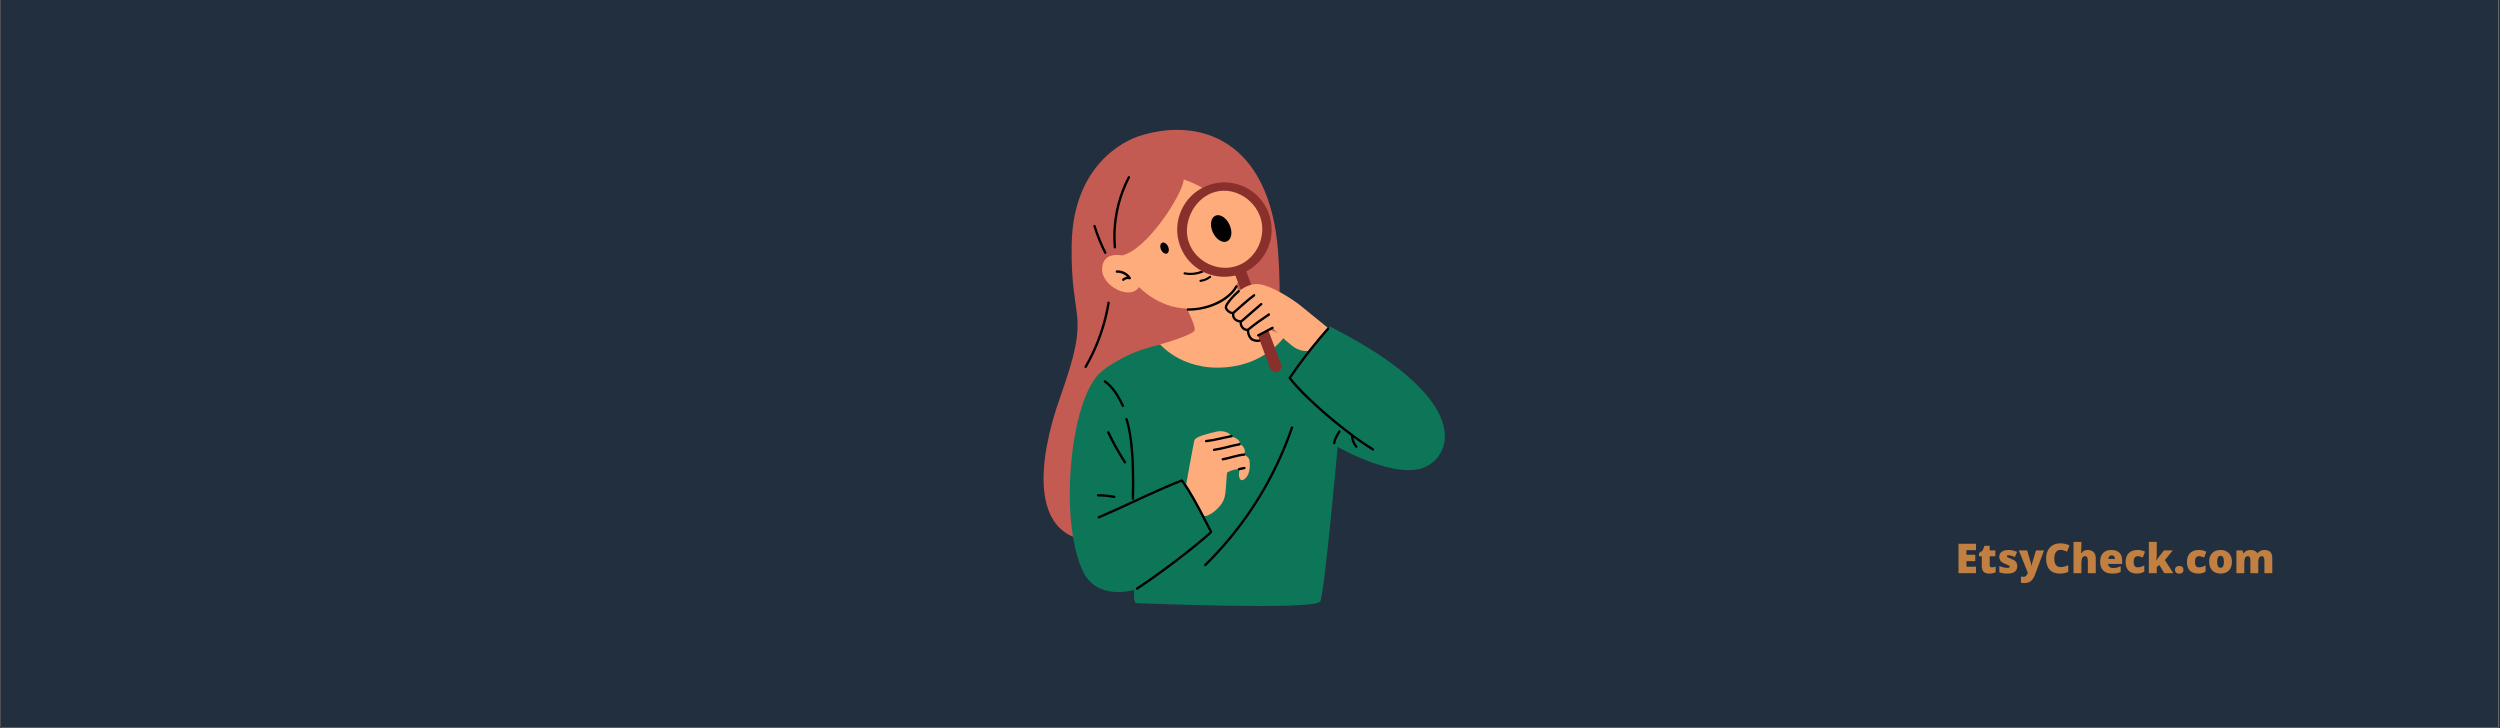 <?xml version="1.0" encoding="UTF-8"?> <svg xmlns="http://www.w3.org/2000/svg" xmlns:xlink="http://www.w3.org/1999/xlink" width="3635" zoomAndPan="magnify" viewBox="0 0 2726.25 794.25" height="1059" preserveAspectRatio="xMidYMid meet" version="1.0"><rect x="0" y="0" width="2726.25" height="794.25" fill="#333333" stroke="none"/><defs><filter x="0%" y="0%" width="100%" height="100%" id="cae32e70e9"><feColorMatrix values="0 0 0 0 1 0 0 0 0 1 0 0 0 0 1 0 0 0 1 0" color-interpolation-filters="sRGB"></feColorMatrix></filter><g></g><clipPath id="83e8880913"><path d="M 0.91 0 L 2724.59 0 L 2724.59 793.5 L 0.91 793.5 Z M 0.91 0 " clip-rule="nonzero"></path></clipPath><mask id="c77f003b8d"><g filter="url(#cae32e70e9)"><rect x="-272.625" width="3271.5" fill="#000000" y="-79.425" height="953.1" fill-opacity="0.72"></rect></g></mask><clipPath id="dc33e517dd"><rect x="0" width="350" y="0" height="63"></rect></clipPath></defs><g clip-path="url(#83e8880913)"><path fill="#ffffff" d="M 0.91 0 L 2724.59 0 L 2724.59 793.5 L 0.91 793.5 Z M 0.91 0 " fill-opacity="1" fill-rule="nonzero"></path><path fill="#222f3e" d="M 0.91 0 L 2724.59 0 L 2724.59 793.5 L 0.91 793.5 Z M 0.91 0 " fill-opacity="1" fill-rule="nonzero"></path></g><path fill="#c45b52" d="M 1393.828 275.492 C 1400.93 373.574 1372.117 433.98 1372.117 433.98 L 1384.523 488.254 L 1371.496 530.434 C 1371.496 530.434 1226.121 600.734 1177.109 587.711 C 1128.098 574.684 1129.961 506.656 1156.43 432.223 C 1190.453 336.547 1167.391 356.133 1168.633 267.43 C 1169.871 178.727 1227.523 153.164 1242.457 148.332 C 1305.734 127.863 1384.73 149.781 1393.828 275.492 Z M 1393.828 275.492 C 1400.93 373.574 1382.25 433.527 1382.25 433.527 L 1384.523 488.254 L 1371.496 530.434 C 1371.496 530.434 1226.121 600.734 1177.109 587.711 C 1128.098 574.684 1129.961 506.656 1156.43 432.223 C 1190.453 336.547 1167.391 356.133 1168.633 267.43 C 1169.871 178.727 1227.523 153.164 1242.457 148.332 C 1305.734 127.863 1384.73 149.781 1393.828 275.492 Z M 1393.828 275.492 " fill-opacity="1" fill-rule="nonzero"></path><path fill="#0e7658" d="M 1341.582 387.422 L 1404.223 366.758 L 1428.938 380.816 C 1428.938 380.816 1440.016 367.398 1451.945 356.961 C 1597.676 431.094 1587.664 490.953 1556.344 508.207 C 1525.023 525.465 1458.695 487.332 1458.695 487.332 C 1458.695 487.332 1444.207 648.168 1439.734 655.836 C 1433.891 665.848 1243.789 657.754 1239.531 657.754 C 1235.27 657.754 1236.973 643.266 1236.973 643.266 C 1236.973 643.266 1195.715 656.047 1180.445 621.965 C 1161.695 575.098 1177.508 443.828 1200.898 409.363 C 1217.09 385.504 1264.031 376.133 1264.031 376.133 Z M 1341.582 387.422 L 1404.223 366.758 L 1428.938 380.816 C 1428.938 380.816 1438.512 366.625 1450.445 356.188 C 1596.172 430.32 1587.664 490.953 1556.344 508.207 C 1525.023 525.465 1458.695 487.332 1458.695 487.332 C 1458.695 487.332 1444.207 648.168 1439.734 655.836 C 1433.891 665.848 1243.789 657.754 1239.531 657.754 C 1235.27 657.754 1236.973 643.266 1236.973 643.266 C 1236.973 643.266 1195.715 656.047 1180.445 621.965 C 1155.383 566.766 1166.691 446.457 1195.426 411.066 C 1213.602 388.684 1264.031 376.133 1264.031 376.133 Z M 1341.582 387.422 " fill-opacity="1" fill-rule="nonzero"></path><path fill="#feac7c" d="M 1401.273 366.469 C 1401.273 366.469 1383.902 392.523 1347.094 399.141 C 1292.789 408.902 1265.203 375.566 1265.203 375.566 C 1265.203 375.566 1302.012 365.23 1302.84 359.855 C 1303.457 355.836 1297.379 342.816 1294.266 336.488 C 1262.953 335.703 1242.145 313.023 1242.145 313.023 C 1232.219 328.219 1200.582 311.473 1201.82 292.551 C 1203.062 273.633 1223.535 278.594 1223.535 278.594 C 1251.762 272.184 1290.434 210.156 1290.848 195.684 C 1299.633 198.695 1307.258 202.383 1313.902 206.465 C 1324.629 203.207 1342.848 200.527 1359.504 211.809 C 1384.168 228.516 1390.062 269.703 1356.238 291.59 C 1354.758 298.273 1352.125 305.094 1347.836 311.367 L 1365.301 347.016 C 1366.902 350.285 1369.59 352.902 1372.906 354.414 Z M 1401.273 366.469 C 1401.273 366.469 1383.902 392.523 1347.094 399.141 C 1292.789 408.902 1265.203 375.566 1265.203 375.566 C 1265.203 375.566 1302.012 365.23 1302.84 359.855 C 1303.457 355.836 1297.379 342.816 1294.266 336.488 C 1262.953 335.703 1242.145 313.023 1242.145 313.023 C 1232.219 328.219 1200.582 311.473 1201.82 292.551 C 1203.062 273.633 1223.535 278.594 1223.535 278.594 C 1251.762 272.184 1290.434 210.156 1290.848 195.684 C 1299.633 198.695 1307.258 202.383 1313.902 206.465 C 1324.629 203.207 1342.848 200.527 1359.504 211.809 C 1384.168 228.516 1390.062 269.703 1356.238 291.59 C 1354.758 298.273 1352.125 305.094 1347.836 311.367 L 1365.301 347.016 C 1366.902 350.285 1369.59 352.902 1372.906 354.414 Z M 1401.273 366.469 " fill-opacity="1" fill-rule="nonzero"></path><path fill="#892f2c" d="M 1397.062 397.402 L 1359.086 295.996 C 1381.82 284.145 1392.672 256.941 1383.453 232.324 C 1373.484 205.695 1343.809 192.195 1317.176 202.164 C 1290.543 212.137 1277.039 241.805 1287.012 268.434 C 1296.23 293.051 1322.285 306.434 1347.207 300.441 L 1385.07 401.539 C 1386.242 404.672 1389.586 406.637 1392.809 405.738 C 1396.441 404.727 1398.355 400.855 1397.062 397.402 Z M 1296.707 265.137 C 1288.895 244.281 1301.035 218.145 1321.891 210.336 C 1342.75 202.527 1366.203 215.008 1374.016 235.859 C 1381.824 256.715 1370.773 281.781 1349.918 289.59 C 1329.062 297.398 1304.516 285.988 1296.707 265.137 Z M 1296.707 265.137 " fill-opacity="1" fill-rule="nonzero"></path><path fill="#feac7c" d="M 1356.152 495.902 C 1359.906 491.777 1355.402 485.027 1351.277 483.902 C 1353.902 480.902 1346.402 476.027 1341.527 476.027 C 1343.777 473.402 1335.148 468.527 1326.148 470.777 C 1317.145 473.027 1303.641 476.027 1302.516 480.152 C 1301.391 484.277 1293.516 528.156 1293.516 528.156 C 1293.516 528.156 1304.906 546.355 1312.766 562.484 C 1316.141 564.734 1332.539 554.297 1335.512 541.809 C 1337.492 533.492 1337.191 515.719 1338.523 515.031 C 1346.039 511.16 1351.777 511.629 1351.777 511.629 C 1351.777 511.629 1349.164 521.602 1353.793 523.566 C 1355.742 524.395 1365.105 519.176 1362.48 501.547 C 1362.48 501.547 1361.406 497.402 1356.152 495.902 Z M 1447.844 357.316 L 1427.332 382.598 C 1427.332 382.598 1418.551 384.512 1409.184 377.223 C 1401.016 370.863 1387.625 357.684 1387.625 357.684 C 1387.625 357.684 1379.199 361.328 1371.652 365.281 L 1373.355 370.555 C 1373.355 370.555 1369.258 371.41 1365.449 370.09 C 1360.582 368.402 1359.055 362.316 1359.055 362.316 L 1359.07 362.32 C 1358.551 360.805 1358.652 359.137 1359.555 357.684 C 1355.832 357.891 1350.094 353.652 1351.953 348.688 C 1346.578 350.551 1342.805 344.191 1343.891 339.695 C 1341.406 340.934 1336.961 333.801 1340.684 328.219 C 1344.754 322.117 1357.227 309.766 1370.102 309.766 C 1385.816 309.766 1413.062 329.047 1417.609 332.766 C 1422.16 336.488 1447.844 357.316 1447.844 357.316 Z M 1447.844 357.316 " fill-opacity="1" fill-rule="nonzero"></path><path fill="#000000" d="M 1192.316 246.918 C 1191.816 245.312 1194.328 244.633 1194.824 246.227 C 1197.898 256.125 1201.785 265.742 1206.457 274.996 C 1207.211 276.488 1204.965 277.805 1204.211 276.309 C 1199.441 266.859 1195.457 257.027 1192.316 246.918 Z M 1217.074 269.723 C 1215.348 249.461 1218.133 228.926 1225.152 209.84 C 1227.156 204.398 1229.512 199.102 1232.191 193.957 C 1232.961 192.473 1230.719 191.156 1229.945 192.645 C 1220.402 210.98 1214.969 231.363 1214.09 252.016 C 1213.84 257.922 1213.973 263.836 1214.473 269.723 C 1214.613 271.379 1217.215 271.395 1217.074 269.723 Z M 1210.164 330.484 C 1210.434 328.848 1207.93 328.145 1207.656 329.793 C 1204.496 348.84 1198.699 367.441 1190.395 384.871 C 1188.043 389.812 1185.488 394.656 1182.754 399.395 C 1181.914 400.848 1184.16 402.16 1185 400.707 C 1194.758 383.797 1202.148 365.516 1206.848 346.562 C 1208.168 341.25 1209.27 335.887 1210.164 330.484 Z M 1217.918 294.855 C 1216.254 294.953 1216.246 297.555 1217.918 297.457 C 1222.062 297.215 1226.168 298.848 1229.055 301.773 C 1227.16 301.965 1225.34 302.789 1223.961 304.152 C 1222.77 305.332 1224.609 307.172 1225.801 305.992 C 1227.348 304.461 1229.602 303.957 1231.664 304.617 C 1232.73 304.957 1233.734 303.652 1233.133 302.707 C 1229.898 297.629 1223.953 294.504 1217.918 294.855 Z M 1333.793 502.121 C 1341.461 500.758 1348.801 497.758 1356.594 497.059 C 1358.25 496.91 1358.266 494.309 1356.594 494.457 C 1348.555 495.18 1341.008 498.207 1333.102 499.613 C 1331.453 499.906 1332.152 502.414 1333.793 502.121 Z M 1323.934 491.832 C 1333.434 490.562 1342.516 487.395 1351.941 485.766 C 1353.586 485.48 1352.887 482.973 1351.25 483.258 C 1342.059 484.848 1333.195 487.992 1323.934 489.23 C 1323.23 489.324 1322.641 489.762 1322.633 490.531 C 1322.625 491.16 1323.238 491.922 1323.934 491.832 Z M 1342.613 474.391 C 1333.488 476.074 1324.488 478.719 1315.246 479.719 C 1313.602 479.895 1313.582 482.5 1315.246 482.32 C 1324.727 481.297 1333.945 478.625 1343.305 476.895 C 1344.949 476.594 1344.25 474.086 1342.613 474.391 Z M 1351.566 512.836 C 1353.5 512.426 1355.43 512.016 1357.359 511.609 C 1358.027 511.465 1358.477 510.648 1358.27 510.008 C 1358.043 509.305 1357.383 508.949 1356.668 509.102 C 1354.738 509.508 1352.809 509.918 1350.875 510.328 C 1350.211 510.469 1349.762 511.289 1349.969 511.93 C 1350.195 512.633 1350.855 512.988 1351.566 512.836 Z M 1214.809 543.098 C 1216.441 543.41 1217.145 540.902 1215.5 540.59 C 1209.523 539.461 1203.457 538.852 1197.375 538.805 C 1195.703 538.793 1195.699 541.391 1197.375 541.406 C 1203.227 541.453 1209.055 542.008 1214.809 543.098 Z M 1204.234 417.082 C 1213.344 423.418 1218.676 433.586 1223.508 443.27 C 1224.254 444.766 1226.496 443.453 1225.75 441.957 C 1220.695 431.82 1215.062 421.457 1205.547 414.836 C 1204.168 413.879 1202.867 416.133 1204.234 417.082 Z M 1227.141 457.379 C 1230.539 467.867 1232.02 478.945 1232.98 489.895 C 1234.031 501.852 1234.348 513.867 1234.348 525.863 C 1234.348 531.871 1234.258 537.871 1234.125 543.875 C 1234.086 545.551 1236.688 545.551 1236.727 543.875 C 1236.977 532.637 1237.062 521.387 1236.727 510.148 C 1236.367 498.141 1235.582 486.105 1233.688 474.23 C 1232.742 468.305 1231.5 462.402 1229.648 456.688 C 1229.133 455.102 1226.621 455.781 1227.141 457.379 Z M 1207.418 472.164 C 1212.832 483.402 1218.918 494.309 1225.637 504.82 C 1226.535 506.227 1228.789 504.922 1227.883 503.508 C 1221.164 492.996 1215.078 482.09 1209.664 470.852 C 1208.938 469.344 1206.695 470.66 1207.418 472.164 Z M 1407.699 465.867 C 1400.133 487.859 1390.555 509.141 1379.137 529.406 C 1367.781 549.559 1354.629 568.707 1339.855 586.512 C 1331.539 596.531 1322.715 606.125 1313.422 615.254 C 1312.227 616.43 1314.066 618.266 1315.262 617.09 C 1331.926 600.723 1347.082 582.832 1360.531 563.734 C 1373.984 544.629 1385.715 524.312 1395.52 503.102 C 1401.027 491.18 1405.934 478.977 1410.207 466.559 C 1410.754 464.973 1408.242 464.293 1407.699 465.867 Z M 1321.637 580.914 C 1321.824 580.707 1321.906 580.484 1321.945 580.262 C 1322.02 579.98 1322.012 579.668 1321.84 579.34 C 1313.871 564.141 1306.281 548.695 1297.234 534.094 C 1294.953 530.41 1292.57 526.781 1289.953 523.328 C 1289.699 522.992 1289.359 522.832 1289.016 522.793 C 1288.777 522.684 1288.488 522.648 1288.152 522.785 C 1275.703 527.707 1263.453 533.113 1251.273 538.656 C 1239.41 544.051 1227.617 549.598 1215.75 554.992 C 1209.715 557.734 1203.656 560.438 1197.547 563.016 C 1196.895 563.289 1196.766 564.242 1197.078 564.793 C 1197.465 565.469 1198.215 565.531 1198.859 565.262 C 1209.984 560.562 1220.945 555.484 1231.906 550.418 C 1243.973 544.84 1256.031 539.242 1268.211 533.914 C 1274.871 531.004 1281.57 528.184 1288.324 525.504 C 1292.984 531.777 1296.996 538.535 1300.844 545.328 C 1305.273 553.145 1309.449 561.102 1313.586 569.078 C 1315.434 572.641 1317.273 576.207 1319.133 579.762 C 1317.367 581.598 1315.383 583.254 1313.469 584.914 C 1309.367 588.465 1305.18 591.918 1300.965 595.332 C 1288.867 605.129 1276.484 614.59 1263.867 623.715 C 1255.801 629.551 1247.629 635.242 1239.316 640.723 C 1237.926 641.641 1239.227 643.895 1240.629 642.969 C 1255.168 633.379 1269.297 623.172 1283.141 612.609 C 1293.633 604.605 1304.016 596.43 1314.039 587.844 C 1316.621 585.633 1319.355 583.445 1321.637 580.914 Z M 1497.883 488.992 C 1484.16 480.598 1471.262 470.82 1458.785 460.688 C 1445.914 450.23 1433.398 439.246 1421.742 427.438 C 1416.934 422.566 1412.207 417.539 1408.023 412.109 C 1417.805 397.758 1428.285 383.891 1439.457 370.59 C 1442.652 366.785 1445.906 363.031 1449.207 359.316 C 1450.316 358.07 1448.484 356.227 1447.367 357.48 C 1435.535 370.785 1424.375 384.688 1413.953 399.121 C 1411.004 403.207 1408.117 407.332 1405.289 411.5 C 1405.055 411.844 1405.031 412.469 1405.289 412.812 C 1413.84 424.09 1424.316 433.98 1434.762 443.477 C 1447.039 454.645 1459.867 465.23 1473.172 475.152 C 1473.281 479.906 1475.07 484.48 1478.195 488.062 C 1478.656 488.594 1479.562 488.535 1480.035 488.062 C 1480.562 487.539 1480.5 486.754 1480.035 486.227 C 1477.828 483.695 1476.434 480.539 1475.957 477.234 C 1482.648 482.156 1489.484 486.902 1496.57 491.238 C 1498 492.113 1499.309 489.867 1497.883 488.992 Z M 1459.434 469.816 C 1458.266 471.957 1456.926 474.008 1455.832 476.188 C 1454.699 478.441 1453.941 480.777 1453.672 483.293 C 1453.598 483.992 1454.324 484.594 1454.973 484.594 C 1455.738 484.594 1456.199 483.996 1456.273 483.293 C 1456.758 478.742 1459.551 475.031 1461.68 471.129 C 1462.48 469.66 1460.234 468.348 1459.434 469.816 Z M 1333.359 325.598 C 1326.516 329.992 1318.816 332.977 1310.875 334.668 C 1305.785 335.754 1300.598 336.266 1295.395 336.254 C 1293.719 336.25 1293.719 338.852 1295.395 338.855 C 1312.191 338.895 1330.219 333.461 1342.582 321.688 C 1345.234 319.164 1347.605 316.285 1349.355 313.059 C 1350.152 311.586 1347.906 310.27 1347.109 311.746 C 1343.973 317.535 1338.84 322.078 1333.359 325.598 Z M 1272.637 276.395 C 1274.738 275.434 1275.238 272.031 1273.758 268.801 C 1272.273 265.57 1269.367 263.734 1267.266 264.699 C 1265.164 265.664 1264.664 269.062 1266.145 272.293 C 1267.629 275.523 1270.535 277.359 1272.637 276.395 Z M 1338.109 263.191 C 1343.133 260.887 1344.332 252.766 1340.789 245.047 C 1337.246 237.328 1330.305 232.941 1325.285 235.246 C 1320.262 237.551 1319.062 245.672 1322.605 253.391 C 1326.145 261.109 1333.09 265.496 1338.109 263.191 Z M 1307.996 306.246 C 1307.996 306.824 1308.543 307.516 1309.184 307.434 C 1313.328 306.914 1317.152 305.324 1320.441 302.75 C 1320.949 302.355 1320.855 301.484 1320.441 301.07 C 1319.941 300.57 1319.266 300.672 1318.762 301.07 C 1316.023 303.211 1312.633 304.621 1309.184 305.055 C 1308.547 305.137 1307.996 305.543 1307.996 306.246 Z M 1291.453 299.223 C 1298.648 300.672 1306.211 299.766 1312.836 296.723 C 1311.906 296.273 1310.992 295.793 1310.09 295.289 C 1304.41 297.512 1298.133 298.145 1292.086 296.93 C 1290.594 296.629 1289.953 298.918 1291.453 299.223 Z M 1342.27 324.172 C 1341.176 325.43 1340.133 326.73 1339.105 328.043 C 1338 329.457 1336.895 330.871 1336.199 332.543 C 1335.668 333.828 1335.312 335.238 1335.805 336.586 C 1336.234 337.77 1337.066 338.809 1337.965 339.672 C 1339.387 341.035 1341.391 342.41 1343.453 342.559 C 1343.234 344.785 1344.051 347.062 1345.559 348.723 C 1347.137 350.465 1349.422 351.426 1351.738 351.684 C 1351.68 353.875 1352.355 356.02 1353.723 357.785 C 1355.121 359.598 1357.348 361.055 1359.641 360.953 C 1359.91 364.395 1360.992 367.84 1363.523 370.316 C 1364.668 371.434 1366.289 372.098 1367.816 372.504 C 1369.629 372.984 1371.555 373.121 1373.395 372.688 C 1375.02 372.301 1374.332 369.793 1372.703 370.18 C 1371.293 370.512 1369.805 370.352 1368.418 369.973 C 1367.777 369.797 1367.156 369.578 1366.57 369.281 C 1365.984 368.98 1365.648 368.77 1365.281 368.395 C 1363.156 366.219 1362.34 363.262 1362.191 360.301 C 1369.25 354.43 1376.773 349.168 1384.406 344.074 C 1385.789 343.148 1384.488 340.895 1383.094 341.828 C 1375.395 346.965 1367.824 352.285 1360.691 358.188 C 1360.488 358.199 1360.285 358.238 1360.086 358.324 C 1360.227 358.262 1359.887 358.371 1359.852 358.383 C 1359.777 358.395 1359.742 358.402 1359.723 358.406 C 1359.695 358.41 1359.664 358.41 1359.633 358.414 C 1359.348 358.418 1359.117 358.406 1358.969 358.367 C 1358.375 358.227 1358.051 358.094 1357.543 357.793 C 1357.34 357.672 1357.145 357.539 1356.953 357.398 C 1356.918 357.367 1356.805 357.277 1356.789 357.262 C 1356.707 357.195 1356.629 357.125 1356.551 357.051 C 1356.367 356.883 1356.191 356.703 1356.023 356.512 C 1355.941 356.418 1355.859 356.324 1355.781 356.227 C 1355.77 356.215 1355.773 356.215 1355.766 356.207 C 1355.738 356.168 1355.707 356.129 1355.68 356.086 C 1355.398 355.695 1355.148 355.277 1354.941 354.84 C 1354.938 354.836 1354.855 354.652 1354.844 354.625 C 1354.805 354.531 1354.766 354.434 1354.73 354.336 C 1354.648 354.098 1354.574 353.859 1354.508 353.613 C 1354.445 353.371 1354.398 353.125 1354.355 352.875 C 1354.348 352.824 1354.344 352.816 1354.34 352.805 C 1354.34 352.789 1354.34 352.777 1354.336 352.723 C 1354.328 352.598 1354.316 352.473 1354.309 352.344 C 1354.297 352.113 1354.297 351.883 1354.309 351.652 C 1354.312 351.535 1354.32 351.418 1354.332 351.305 C 1354.574 351.273 1354.816 351.199 1355.047 351.004 C 1362.148 344.875 1369.199 338.688 1376.293 332.551 C 1377.562 331.453 1375.715 329.621 1374.453 330.711 C 1367.359 336.852 1360.309 343.035 1353.207 349.164 C 1353.188 349.18 1353.184 349.199 1353.168 349.211 C 1353.09 349.195 1353.012 349.164 1352.926 349.16 C 1350.922 349.145 1348.902 348.48 1347.488 346.984 C 1346.195 345.617 1345.68 343.621 1346.223 341.867 C 1346.227 341.863 1346.223 341.859 1346.227 341.855 C 1353.555 335.594 1360.488 328.852 1368.273 323.137 C 1369.609 322.16 1368.316 319.902 1366.961 320.895 C 1359.02 326.723 1351.93 333.566 1344.453 339.961 C 1344.355 339.961 1344.27 339.945 1344.168 339.969 C 1342.48 340.359 1340.391 338.492 1339.359 337.379 C 1338.867 336.848 1338.23 336.102 1338.148 335.367 C 1338 334.047 1339.07 332.473 1339.773 331.453 C 1343.113 326.605 1347.336 322.344 1351.711 318.438 C 1352.961 317.32 1351.117 315.488 1349.871 316.598 C 1347.199 318.984 1344.617 321.461 1342.27 324.172 Z M 1372.773 366.871 C 1378.066 364.312 1383.082 361.238 1388.344 358.621 C 1389.844 357.875 1388.527 355.633 1387.031 356.375 C 1381.77 358.992 1376.754 362.066 1371.461 364.625 C 1369.953 365.352 1371.27 367.594 1372.773 366.871 Z M 1372.773 366.871 " fill-opacity="1" fill-rule="nonzero"></path><g mask="url(#c77f003b8d)"><g transform="matrix(1, 0, 0, 1, 2132, 576)"><g clip-path="url(#dc33e517dd)"><g fill="#ff9f43" fill-opacity="1"><g transform="translate(0.279, 49.06)"><g><path d="M 22.516 0 L 3.469 0 L 3.469 -32.094 L 22.516 -32.094 L 22.516 -25.125 L 12.141 -25.125 L 12.141 -20.078 L 21.75 -20.078 L 21.75 -13.125 L 12.141 -13.125 L 12.141 -7.062 L 22.516 -7.062 Z M 22.516 0 "></path></g></g><g transform="translate(24.953, 49.06)"><g><path d="M 15.141 -6.344 C 16.297 -6.344 17.68 -6.629 19.297 -7.203 L 19.297 -0.938 C 18.141 -0.445 17.035 -0.098 15.984 0.109 C 14.941 0.328 13.719 0.438 12.312 0.438 C 9.426 0.438 7.348 -0.266 6.078 -1.672 C 4.805 -3.086 4.172 -5.258 4.172 -8.188 L 4.172 -18.438 L 1.156 -18.438 L 1.156 -21.922 L 4.984 -24.625 L 7.203 -29.859 L 12.812 -29.859 L 12.812 -24.875 L 18.922 -24.875 L 18.922 -18.438 L 12.812 -18.438 L 12.812 -8.766 C 12.812 -7.148 13.586 -6.344 15.141 -6.344 Z M 15.141 -6.344 "></path></g></g><g transform="translate(45.632, 49.06)"><g><path d="M 22.172 -7.641 C 22.172 -4.973 21.258 -2.957 19.438 -1.594 C 17.625 -0.238 15.023 0.438 11.641 0.438 C 9.797 0.438 8.191 0.336 6.828 0.141 C 5.461 -0.055 4.07 -0.414 2.656 -0.938 L 2.656 -7.812 C 3.988 -7.227 5.445 -6.742 7.031 -6.359 C 8.625 -5.984 10.039 -5.797 11.281 -5.797 C 13.133 -5.797 14.062 -6.219 14.062 -7.062 C 14.062 -7.5 13.801 -7.891 13.281 -8.234 C 12.77 -8.586 11.266 -9.258 8.766 -10.25 C 6.473 -11.188 4.875 -12.25 3.969 -13.438 C 3.062 -14.633 2.609 -16.148 2.609 -17.984 C 2.609 -20.285 3.5 -22.082 5.281 -23.375 C 7.07 -24.664 9.598 -25.312 12.859 -25.312 C 14.504 -25.312 16.047 -25.129 17.484 -24.766 C 18.922 -24.41 20.414 -23.891 21.969 -23.203 L 19.641 -17.672 C 18.504 -18.18 17.297 -18.613 16.016 -18.969 C 14.742 -19.332 13.707 -19.516 12.906 -19.516 C 11.5 -19.516 10.797 -19.172 10.797 -18.484 C 10.797 -18.055 11.039 -17.691 11.531 -17.391 C 12.02 -17.086 13.438 -16.477 15.781 -15.562 C 17.52 -14.844 18.816 -14.141 19.672 -13.453 C 20.535 -12.766 21.164 -11.957 21.562 -11.031 C 21.969 -10.102 22.172 -8.973 22.172 -7.641 Z M 22.172 -7.641 "></path></g></g><g transform="translate(69.603, 49.06)"><g><path d="M -0.047 -24.875 L 9 -24.875 L 13.219 -10.609 C 13.414 -9.859 13.551 -8.957 13.625 -7.906 L 13.812 -7.906 C 13.926 -8.914 14.098 -9.801 14.328 -10.562 L 18.656 -24.875 L 27.422 -24.875 L 17.578 1.578 C 16.316 4.941 14.77 7.316 12.938 8.703 C 11.102 10.098 8.707 10.797 5.75 10.797 C 4.602 10.797 3.43 10.672 2.234 10.422 L 2.234 3.688 C 3.016 3.863 3.898 3.953 4.891 3.953 C 5.648 3.953 6.316 3.805 6.891 3.516 C 7.461 3.223 7.957 2.805 8.375 2.266 C 8.801 1.734 9.258 0.863 9.75 -0.344 Z M -0.047 -24.875 "></path></g></g><g transform="translate(97.021, 49.06)"><g><path d="M 17.75 -25.438 C 15.688 -25.438 14.078 -24.594 12.922 -22.906 C 11.766 -21.219 11.188 -18.883 11.188 -15.906 C 11.188 -9.738 13.535 -6.656 18.234 -6.656 C 19.66 -6.656 21.035 -6.852 22.359 -7.25 C 23.691 -7.645 25.035 -8.117 26.391 -8.672 L 26.391 -1.344 C 23.703 -0.156 20.672 0.438 17.297 0.438 C 12.453 0.438 8.738 -0.961 6.156 -3.766 C 3.57 -6.578 2.281 -10.641 2.281 -15.953 C 2.281 -19.273 2.906 -22.191 4.156 -24.703 C 5.406 -27.223 7.203 -29.16 9.547 -30.516 C 11.898 -31.867 14.664 -32.547 17.844 -32.547 C 21.312 -32.547 24.625 -31.797 27.781 -30.297 L 25.125 -23.469 C 23.945 -24.02 22.766 -24.484 21.578 -24.859 C 20.391 -25.242 19.113 -25.438 17.75 -25.438 Z M 17.75 -25.438 "></path></g></g><g transform="translate(126.195, 49.06)"><g><path d="M 18.609 0 L 18.609 -13.562 C 18.609 -16.895 17.625 -18.562 15.656 -18.562 C 14.25 -18.562 13.211 -17.973 12.547 -16.797 C 11.879 -15.617 11.547 -13.664 11.547 -10.938 L 11.547 0 L 2.969 0 L 2.969 -34.156 L 11.547 -34.156 L 11.547 -29.297 C 11.547 -27.109 11.426 -24.609 11.188 -21.797 L 11.594 -21.797 C 12.406 -23.086 13.375 -23.992 14.5 -24.516 C 15.633 -25.047 16.945 -25.312 18.438 -25.312 C 21.219 -25.312 23.379 -24.508 24.922 -22.906 C 26.461 -21.301 27.234 -19.055 27.234 -16.172 L 27.234 0 Z M 18.609 0 "></path></g></g><g transform="translate(156.313, 49.06)"><g><path d="M 14.969 0.438 C 10.832 0.438 7.617 -0.66 5.328 -2.859 C 3.035 -5.066 1.891 -8.203 1.891 -12.266 C 1.891 -16.461 2.945 -19.688 5.062 -21.938 C 7.188 -24.188 10.219 -25.312 14.156 -25.312 C 17.906 -25.312 20.801 -24.332 22.844 -22.375 C 24.883 -20.426 25.906 -17.613 25.906 -13.938 L 25.906 -10.125 L 10.562 -10.125 C 10.613 -8.727 11.117 -7.633 12.078 -6.844 C 13.035 -6.051 14.344 -5.656 16 -5.656 C 17.508 -5.656 18.895 -5.797 20.156 -6.078 C 21.426 -6.367 22.801 -6.859 24.281 -7.547 L 24.281 -1.391 C 22.926 -0.691 21.531 -0.211 20.094 0.047 C 18.664 0.305 16.957 0.438 14.969 0.438 Z M 14.469 -19.469 C 13.457 -19.469 12.609 -19.148 11.922 -18.516 C 11.242 -17.879 10.848 -16.879 10.734 -15.516 L 18.109 -15.516 C 18.078 -16.711 17.734 -17.672 17.078 -18.391 C 16.43 -19.109 15.562 -19.469 14.469 -19.469 Z M 14.469 -19.469 "></path></g></g><g transform="translate(184.104, 49.06)"><g><path d="M 14.297 0.438 C 10.223 0.438 7.133 -0.656 5.031 -2.844 C 2.938 -5.039 1.891 -8.195 1.891 -12.312 C 1.891 -16.438 3.02 -19.633 5.281 -21.906 C 7.551 -24.176 10.781 -25.312 14.969 -25.312 C 17.852 -25.312 20.566 -24.68 23.109 -23.422 L 20.594 -17.078 C 19.551 -17.523 18.586 -17.883 17.703 -18.156 C 16.828 -18.426 15.914 -18.562 14.969 -18.562 C 13.582 -18.562 12.508 -18.02 11.75 -16.938 C 10.988 -15.863 10.609 -14.336 10.609 -12.359 C 10.609 -8.379 12.078 -6.391 15.016 -6.391 C 17.523 -6.391 19.938 -7.117 22.25 -8.578 L 22.25 -1.75 C 20.039 -0.289 17.391 0.438 14.297 0.438 Z M 14.297 0.438 "></path></g></g><g transform="translate(208.339, 49.06)"><g><path d="M 11.281 -13.984 C 12.32 -15.641 13.207 -16.926 13.938 -17.844 L 19.516 -24.875 L 29.078 -24.875 L 20.453 -14.297 L 29.625 0 L 19.828 0 L 14.375 -8.906 L 11.594 -6.781 L 11.594 0 L 2.969 0 L 2.969 -34.156 L 11.594 -34.156 L 11.594 -20.719 C 11.594 -18.426 11.43 -16.18 11.109 -13.984 Z M 11.281 -13.984 "></path></g></g><g transform="translate(237.974, 49.06)"><g><path d="M 1.891 -3.641 C 1.891 -4.984 2.285 -6.02 3.078 -6.75 C 3.879 -7.488 5.039 -7.859 6.562 -7.859 C 8.008 -7.859 9.117 -7.488 9.891 -6.75 C 10.672 -6.02 11.062 -4.984 11.062 -3.641 C 11.062 -2.328 10.66 -1.301 9.859 -0.562 C 9.066 0.176 7.969 0.547 6.562 0.547 C 5.113 0.547 3.973 0.18 3.141 -0.547 C 2.305 -1.273 1.891 -2.305 1.891 -3.641 Z M 1.891 -3.641 "></path></g></g><g transform="translate(250.97, 49.06)"><g><path d="M 14.297 0.438 C 10.223 0.438 7.133 -0.656 5.031 -2.844 C 2.938 -5.039 1.891 -8.195 1.891 -12.312 C 1.891 -16.438 3.02 -19.633 5.281 -21.906 C 7.551 -24.176 10.781 -25.312 14.969 -25.312 C 17.852 -25.312 20.566 -24.68 23.109 -23.422 L 20.594 -17.078 C 19.551 -17.523 18.586 -17.883 17.703 -18.156 C 16.828 -18.426 15.914 -18.562 14.969 -18.562 C 13.582 -18.562 12.508 -18.02 11.75 -16.938 C 10.988 -15.863 10.609 -14.336 10.609 -12.359 C 10.609 -8.379 12.078 -6.391 15.016 -6.391 C 17.523 -6.391 19.938 -7.117 22.25 -8.578 L 22.25 -1.75 C 20.039 -0.289 17.391 0.438 14.297 0.438 Z M 14.297 0.438 "></path></g></g><g transform="translate(275.205, 49.06)"><g><path d="M 26.719 -12.484 C 26.719 -8.422 25.625 -5.25 23.438 -2.969 C 21.25 -0.695 18.188 0.438 14.25 0.438 C 10.469 0.438 7.461 -0.723 5.234 -3.047 C 3.004 -5.379 1.891 -8.523 1.891 -12.484 C 1.891 -16.535 2.984 -19.688 5.172 -21.938 C 7.359 -24.188 10.426 -25.312 14.375 -25.312 C 16.82 -25.312 18.977 -24.789 20.844 -23.75 C 22.719 -22.707 24.164 -21.219 25.188 -19.281 C 26.207 -17.344 26.719 -15.078 26.719 -12.484 Z M 10.609 -12.484 C 10.609 -10.348 10.891 -8.719 11.453 -7.594 C 12.023 -6.477 12.984 -5.922 14.328 -5.922 C 15.66 -5.922 16.602 -6.477 17.156 -7.594 C 17.707 -8.719 17.984 -10.348 17.984 -12.484 C 17.984 -14.609 17.703 -16.211 17.141 -17.297 C 16.586 -18.379 15.641 -18.922 14.297 -18.922 C 12.973 -18.922 12.023 -18.379 11.453 -17.297 C 10.891 -16.223 10.609 -14.617 10.609 -12.484 Z M 10.609 -12.484 "></path></g></g><g transform="translate(303.852, 49.06)"><g><path d="M 33.5 0 L 33.5 -13.516 C 33.5 -15.203 33.266 -16.461 32.797 -17.297 C 32.336 -18.141 31.613 -18.562 30.625 -18.562 C 29.301 -18.562 28.332 -18 27.719 -16.875 C 27.102 -15.75 26.797 -13.988 26.797 -11.594 L 26.797 0 L 18.203 0 L 18.203 -13.516 C 18.203 -15.203 17.977 -16.461 17.531 -17.297 C 17.094 -18.141 16.383 -18.562 15.406 -18.562 C 14.062 -18.562 13.082 -17.961 12.469 -16.766 C 11.852 -15.566 11.547 -13.609 11.547 -10.891 L 11.547 0 L 2.969 0 L 2.969 -24.875 L 9.438 -24.875 L 10.516 -21.797 L 11.016 -21.797 C 11.672 -22.941 12.625 -23.812 13.875 -24.406 C 15.133 -25.008 16.562 -25.312 18.156 -25.312 C 21.738 -25.312 24.254 -24.219 25.703 -22.031 L 26.391 -22.031 C 27.086 -23.062 28.062 -23.863 29.312 -24.438 C 30.562 -25.02 31.941 -25.312 33.453 -25.312 C 36.391 -25.312 38.562 -24.555 39.969 -23.047 C 41.375 -21.535 42.078 -19.242 42.078 -16.172 L 42.078 0 Z M 33.5 0 "></path></g></g></g></g></g></g></svg> 